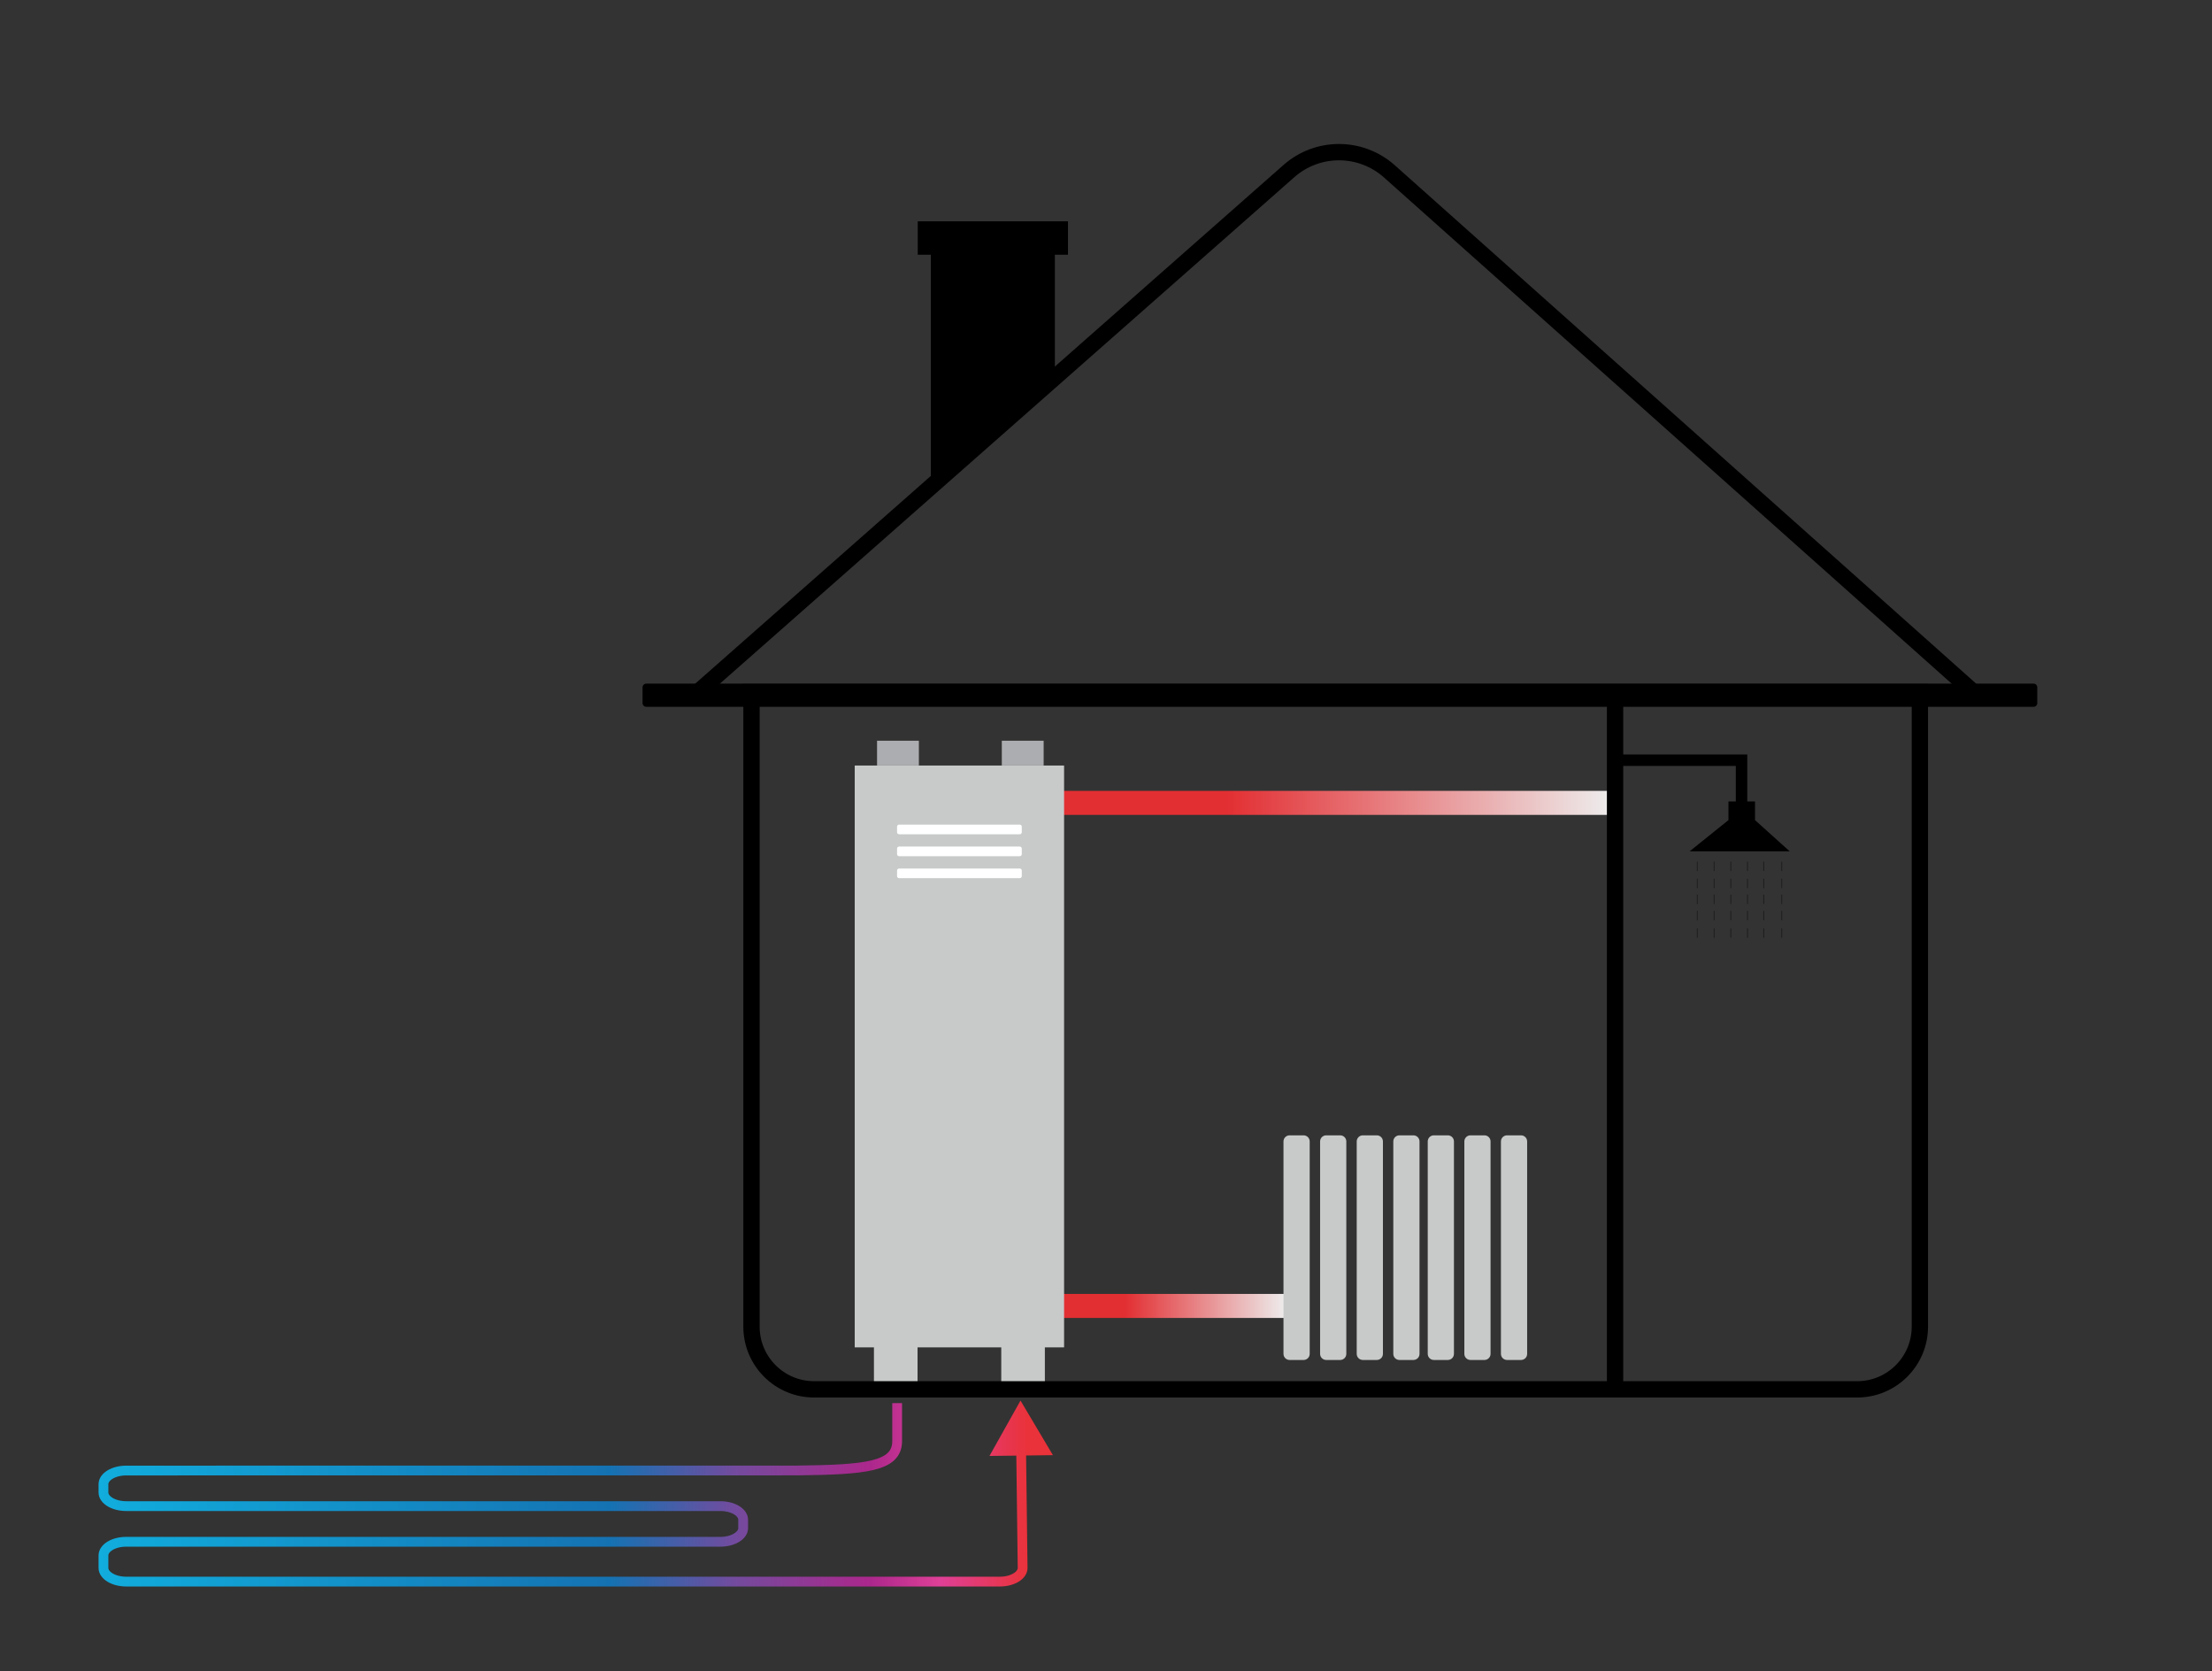 <?xml version="1.0" encoding="utf-8"?>
<!-- Generator: Adobe Illustrator 28.1.0, SVG Export Plug-In . SVG Version: 6.00 Build 0)  -->
<svg version="1.1" id="Layer_1" xmlns="http://www.w3.org/2000/svg" xmlns:xlink="http://www.w3.org/1999/xlink" x="0px" y="0px"
	 viewBox="0 0 677.79 512" style="enable-background:new 0 0 677.79 512;" xml:space="preserve">
<rect x="0" y="0" width="677.79" height="512" fill="#333333" stroke="none"/>
<style type="text/css">
	.st0{opacity:0.95;fill:url(#SVGID_1_);}
	.st1{fill:#C8CACA;}
	.st2{fill:#ACADB0;}
	.st3{fill:#FFFFFF;}
	.st4{fill:none;stroke:#000000;stroke-width:5;stroke-miterlimit:10;}
	.st5{fill:none;stroke:#A2CEE7;stroke-width:4;stroke-miterlimit:10;}
	.st6{fill:#A2CEE7;}
	.st7{opacity:0.47;fill:none;stroke:#000000;stroke-width:0.75;stroke-miterlimit:10;}
	.st8{opacity:0.95;fill:url(#SVGID_00000146484997271909113460000008626399365344798890_);}
	.st9{fill:none;stroke:#000000;stroke-width:4;stroke-miterlimit:10;}
	.st10{opacity:0.47;fill:none;stroke:#000000;stroke-width:0.25;stroke-miterlimit:10;}
	.st11{opacity:0.95;fill:url(#SVGID_00000034795774088622721230000011408407029966602679_);}
	.st12{opacity:0.95;fill:url(#SVGID_00000126299015154472231390000003034017529751374240_);}
	.st13{fill:#F3F4F4;}
	.st14{fill:#1D1D1B;}
	.st15{fill:#E32326;}
	.st16{opacity:0.95;fill:url(#SVGID_00000147939557627038815750000016736527796675772042_);}
	.st17{opacity:0.95;fill:url(#SVGID_00000088099315657212895470000005750465523191891101_);}
	.st18{fill:none;stroke:url(#SVGID_00000180357667410852815420000015326082109267728294_);stroke-width:3;stroke-miterlimit:10;}
	.st19{fill:url(#SVGID_00000069381337134396449670000003558785907559980434_);}
</style>
<polygon points="529.62,245.51 529.62,251.22 517.74,260.77 548.38,260.77 537.76,251.22 537.76,245.51 535.39,245.51 
	535.39,234.63 535.39,232.25 535.39,231.11 494.88,231.11 494.88,234.63 531.88,234.63 531.88,245.51 "/>
<polygon points="281.21,67.79 281.21,78.02 285.23,78.02 285.23,146.45 323.23,112.87 323.23,78.02 327.24,78.02 327.24,67.79 "/>
<linearGradient id="SVGID_1_" gradientUnits="userSpaceOnUse" x1="322.133" y1="245.941" x2="494.876" y2="245.941">
	<stop  offset="0.311" style="stop-color:#EB2E32"/>
	<stop  offset="1" style="stop-color:#F7F8F8"/>
</linearGradient>
<rect x="322.13" y="242.26" class="st0" width="172.74" height="7.36"/>
<linearGradient id="SVGID_00000078031797497809148190000013365753168218778281_" gradientUnits="userSpaceOnUse" x1="322.133" y1="400.038" x2="394.525" y2="400.038">
	<stop  offset="0.311" style="stop-color:#EB2E32"/>
	<stop  offset="1" style="stop-color:#F7F8F8"/>
</linearGradient>
<rect x="322.13" y="396.36" style="opacity:0.95;fill:url(#SVGID_00000078031797497809148190000013365753168218778281_);" width="72.39" height="7.36"/>
<g>
	<g>
		<polygon class="st1" points="261.9,234.5 261.9,412.73 267.79,412.73 267.79,423.63 281.15,423.63 281.15,412.73 306.8,412.73 
			306.8,423.63 320.16,423.63 320.16,412.73 326.05,412.73 326.05,234.5 		"/>
		<rect x="268.74" y="226.9" class="st2" width="12.82" height="7.6"/>
		<rect x="306.97" y="226.9" class="st2" width="12.82" height="7.6"/>
	</g>
	<path class="st3" d="M312.47,255.55h-36.98c-0.34,0-0.62-0.28-0.62-0.62v-1.71c0-0.34,0.28-0.62,0.62-0.62h36.98
		c0.34,0,0.62,0.28,0.62,0.62v1.71C313.09,255.27,312.81,255.55,312.47,255.55z"/>
	<path class="st3" d="M312.47,262.27h-36.98c-0.34,0-0.62-0.28-0.62-0.62v-1.71c0-0.34,0.28-0.62,0.62-0.62h36.98
		c0.34,0,0.62,0.28,0.62,0.62v1.71C313.09,261.99,312.81,262.27,312.47,262.27z"/>
	<path class="st3" d="M312.47,269h-36.98c-0.34,0-0.62-0.28-0.62-0.62v-1.71c0-0.34,0.28-0.62,0.62-0.62h36.98
		c0.34,0,0.62,0.28,0.62,0.62v1.71C313.09,268.72,312.81,269,312.47,269z"/>
</g>
<path class="st4" d="M212.47,213.24L394.94,52.41c8.81-7.77,22.03-7.73,30.8,0.09l180.32,160.74H212.47z"/>
<path class="st4" d="M569.07,425.59h-319.6c-10.61,0-19.2-8.6-19.2-19.2V212.02h358.01v194.37
	C588.27,416.99,579.67,425.59,569.07,425.59z"/>
<line class="st4" x1="494.88" y1="212.02" x2="494.88" y2="425.59"/>
<line class="st10" x1="520.07" y1="263.95" x2="520.07" y2="266.82"/>
<line class="st10" x1="520.07" y1="269.18" x2="520.07" y2="272.05"/>
<line class="st10" x1="520.07" y1="274.04" x2="520.07" y2="276.91"/>
<line class="st10" x1="520.07" y1="279.02" x2="520.07" y2="281.9"/>
<line class="st10" x1="520.07" y1="284.38" x2="520.07" y2="287.25"/>
<line class="st10" x1="525.23" y1="263.95" x2="525.23" y2="266.82"/>
<line class="st10" x1="525.23" y1="269.18" x2="525.23" y2="272.05"/>
<line class="st10" x1="525.23" y1="274.04" x2="525.23" y2="276.91"/>
<line class="st10" x1="525.23" y1="279.02" x2="525.23" y2="281.9"/>
<line class="st10" x1="525.23" y1="284.38" x2="525.23" y2="287.25"/>
<line class="st10" x1="530.35" y1="263.95" x2="530.35" y2="266.82"/>
<line class="st10" x1="530.35" y1="269.18" x2="530.35" y2="272.05"/>
<line class="st10" x1="530.35" y1="274.04" x2="530.35" y2="276.91"/>
<line class="st10" x1="530.35" y1="279.02" x2="530.35" y2="281.9"/>
<line class="st10" x1="530.35" y1="284.38" x2="530.35" y2="287.25"/>
<line class="st10" x1="535.46" y1="263.95" x2="535.46" y2="266.82"/>
<line class="st10" x1="535.46" y1="269.18" x2="535.46" y2="272.05"/>
<line class="st10" x1="535.46" y1="274.04" x2="535.46" y2="276.91"/>
<line class="st10" x1="535.46" y1="279.02" x2="535.46" y2="281.9"/>
<line class="st10" x1="535.46" y1="284.38" x2="535.46" y2="287.25"/>
<line class="st10" x1="540.44" y1="263.95" x2="540.44" y2="266.82"/>
<line class="st10" x1="540.44" y1="269.18" x2="540.44" y2="272.05"/>
<line class="st10" x1="540.44" y1="274.04" x2="540.44" y2="276.91"/>
<line class="st10" x1="540.44" y1="279.02" x2="540.44" y2="281.9"/>
<line class="st10" x1="540.44" y1="284.38" x2="540.44" y2="287.25"/>
<line class="st10" x1="545.96" y1="263.95" x2="545.96" y2="266.82"/>
<line class="st10" x1="545.96" y1="269.18" x2="545.96" y2="272.05"/>
<line class="st10" x1="545.96" y1="274.04" x2="545.96" y2="276.91"/>
<line class="st10" x1="545.96" y1="279.02" x2="545.96" y2="281.9"/>
<line class="st10" x1="545.96" y1="284.38" x2="545.96" y2="287.25"/>
<path d="M623.12,216.51h-425.1c-0.62,0-1.13-0.51-1.13-1.13v-4.84c0-0.62,0.51-1.13,1.13-1.13h425.1c0.62,0,1.13,0.51,1.13,1.13
	v4.84C624.25,216.01,623.74,216.51,623.12,216.51z"/>
<g>
	<g>
		
			<linearGradient id="SVGID_00000047050567865138579130000003306223364008007350_" gradientUnits="userSpaceOnUse" x1="30.2" y1="457.909" x2="314.847" y2="457.909">
			<stop  offset="0" style="stop-color:#11ADDD"/>
			<stop  offset="0.551" style="stop-color:#1572B2"/>
			<stop  offset="0.685" style="stop-color:#734B9E"/>
			<stop  offset="0.831" style="stop-color:#AC278C"/>
			<stop  offset="0.906" style="stop-color:#DF4097"/>
			<stop  offset="1" style="stop-color:#EA323A"/>
		</linearGradient>
		
			<path style="fill:none;stroke:url(#SVGID_00000047050567865138579130000003306223364008007350_);stroke-width:3;stroke-miterlimit:10;" d="
			M312.88,443.02l0.47,37.24c0.03,2.33-3.1,4.22-6.98,4.22h-78.66H38.68c-3.85,0-6.98-1.88-6.98-4.19v-3.82
			c0-2.31,3.12-4.19,6.98-4.19h182.06c3.85,0,6.98-1.88,6.98-4.19v-2.54c0-2.31-3.12-4.19-6.98-4.19H38.68
			c-3.85,0-6.98-1.88-6.98-4.19v-2.52c0-2.31,3.12-4.19,6.97-4.19l205.61-0.02c20.69-0.26,30.56-1.07,30.62-8.93v-11.7"/>
		<g>
			
				<linearGradient id="SVGID_00000167393190480499945010000013720345868153919886_" gradientUnits="userSpaceOnUse" x1="30.2" y1="437.512" x2="314.847" y2="437.512">
				<stop  offset="0" style="stop-color:#11ADDD"/>
				<stop  offset="0.551" style="stop-color:#1572B2"/>
				<stop  offset="0.685" style="stop-color:#734B9E"/>
				<stop  offset="0.831" style="stop-color:#AC278C"/>
				<stop  offset="0.906" style="stop-color:#DF4097"/>
				<stop  offset="1" style="stop-color:#EA323A"/>
			</linearGradient>
			<polygon style="fill:url(#SVGID_00000167393190480499945010000013720345868153919886_);" points="303.19,445.99 312.7,429.03 
				322.63,445.75 			"/>
		</g>
	</g>
</g>
<path class="st1" d="M399.44,416.59h-4.29c-1.03,0-1.87-0.84-1.87-1.87v-65.07c0-1.03,0.84-1.87,1.87-1.87h4.29
	c1.03,0,1.87,0.84,1.87,1.87v65.07C401.31,415.75,400.48,416.59,399.44,416.59z"/>
<path class="st1" d="M410.66,416.59h-4.29c-1.03,0-1.87-0.84-1.87-1.87v-65.07c0-1.03,0.84-1.87,1.87-1.87h4.29
	c1.03,0,1.87,0.84,1.87,1.87v65.07C412.53,415.75,411.69,416.59,410.66,416.59z"/>
<path class="st1" d="M421.88,416.59h-4.29c-1.03,0-1.87-0.84-1.87-1.87v-65.07c0-1.03,0.84-1.87,1.87-1.87h4.29
	c1.03,0,1.87,0.84,1.87,1.87v65.07C423.75,415.75,422.91,416.59,421.88,416.59z"/>
<path class="st1" d="M433.09,416.59h-4.29c-1.03,0-1.87-0.84-1.87-1.87v-65.07c0-1.03,0.84-1.87,1.87-1.87h4.29
	c1.03,0,1.87,0.84,1.87,1.87v65.07C434.97,415.75,434.13,416.59,433.09,416.59z"/>
<path class="st1" d="M443.64,416.59h-4.29c-1.03,0-1.87-0.84-1.87-1.87v-65.07c0-1.03,0.84-1.87,1.87-1.87h4.29
	c1.03,0,1.87,0.84,1.87,1.87v65.07C445.51,415.75,444.67,416.59,443.64,416.59z"/>
<path class="st1" d="M454.86,416.59h-4.29c-1.03,0-1.87-0.84-1.87-1.87v-65.07c0-1.03,0.84-1.87,1.87-1.87h4.29
	c1.03,0,1.87,0.84,1.87,1.87v65.07C456.73,415.75,455.89,416.59,454.86,416.59z"/>
<path class="st1" d="M466.07,416.59h-4.29c-1.03,0-1.87-0.84-1.87-1.87v-65.07c0-1.03,0.84-1.87,1.87-1.87h4.29
	c1.03,0,1.87,0.84,1.87,1.87v65.07C467.95,415.75,467.11,416.59,466.07,416.59z"/>
</svg>
